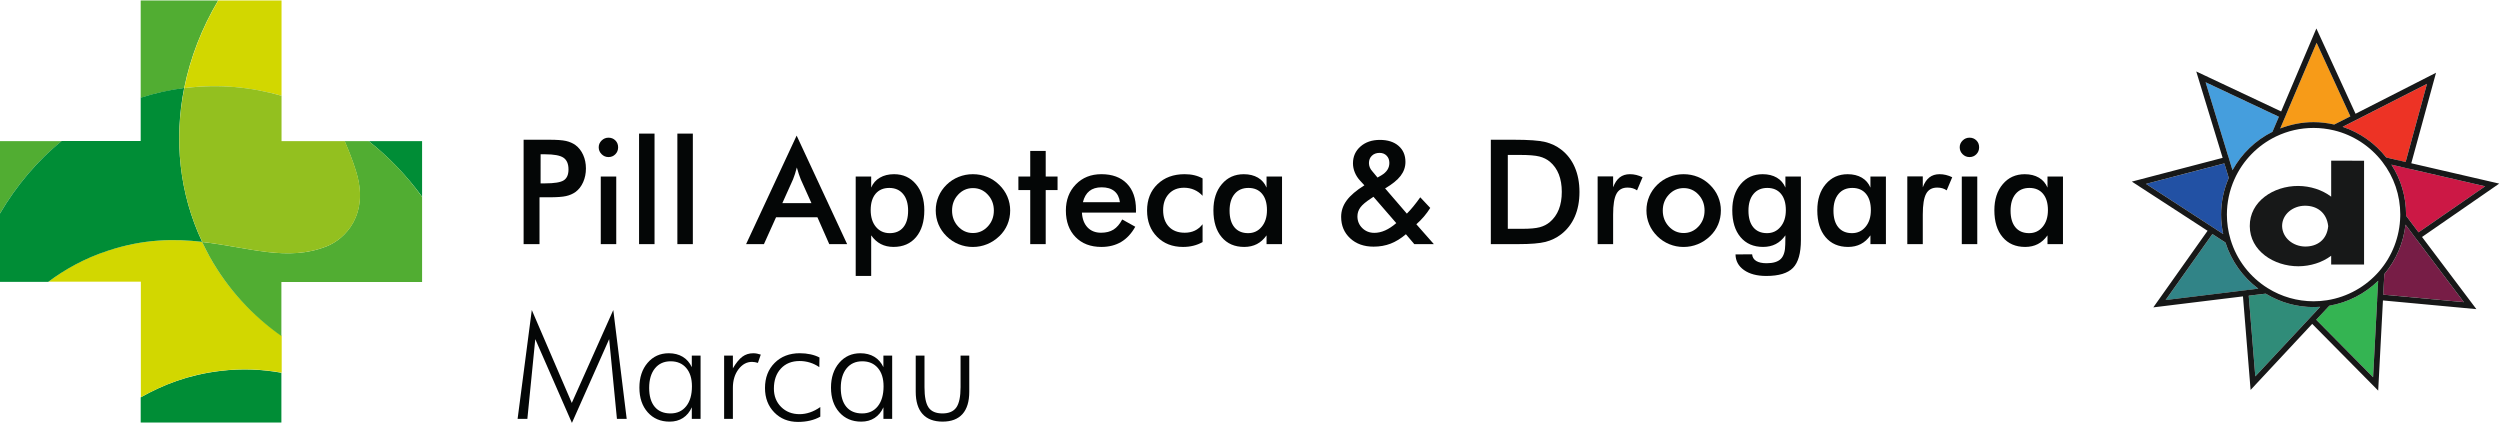 <svg xml:space="preserve" style="max-height: 500px" viewBox="0 0 1668.5 290.652" y="0px" x="0px" id="svg2" version="1.1" xmlns:xlink="http://www.w3.org/1999/xlink" xmlns="http://www.w3.org/2000/svg" width="1668.5" height="290.652">
<style type="text/css">
	.st0{fill:#040606;}
	.st1{fill:#F79B18;}
	.st2{fill:#ED3325;}
	.st3{fill:#CC1845;}
	.st4{fill:#771D46;}
	.st5{fill:#34B452;}
	.st6{fill:#308C79;}
	.st7{fill:#318487;}
	.st8{fill:#2251A4;}
	.st9{fill:#459EDD;}
	.st10{fill:#171818;}
	.st11{fill:none;stroke:#171818;stroke-width:9.466666e-02;stroke-miterlimit:10;}
	.st12{fill:#008D36;}
	.st13{fill:#51AD32;}
	.st14{fill:#D2D700;}
	.st15{fill:#93C01F;}
</style>
<g transform="matrix(1.333,0,0,-1.333,0,282.253)" id="g10">
	<g transform="scale(0.1)" id="g12">
		<path d="M2863.5,0L2680,419.5l-39.6-399.2h-48.9l71.1,544.9L2862.8,100l207.8,465.2l67.1-544.9h-48.9    l-38.9,399.2L2863.5,0" class="st0" id="path14"/>
		<path d="M3250.2,175.3c0-40.9,9.2-72.5,27.7-94.6c18.4-22.1,44.8-33.2,79.1-33.2    c33.3,0,59.6,12.1,78.7,36.2c19.2,24.1,28.7,57.4,28.7,99.8c0,38.8-9.5,69.3-28.6,91.6c-19,22.2-45.1,33.4-78.2,33.4    c-33.1,0-59.3-11.8-78.5-35.5S3250.2,216.7,3250.2,175.3z M3463.7,20.4v57.8c-10.5-23.3-25.2-41.1-44.1-53.4    c-18.9-12.3-41.2-18.4-66.9-18.4c-45.5,0-82.1,15.6-109.8,46.8c-27.7,31.2-41.6,72.4-41.6,123.5c0,50.7,13.7,92.1,41.1,124.1    c27.4,32,62.7,48,106,48c26.9,0,50.2-5.9,69.8-17.7c19.6-11.8,34.8-29.1,45.5-51.9v57.8h43.9V20.4H3463.7" class="st0" id="path16"/>
		<path d="M3669.4,273.5c16.2,27.4,32.1,46.8,47.7,58.2c15.6,11.4,33.7,17.1,54.4,17.1    c6.2,0,12.4-0.6,18.7-1.8c6.3-1.2,12.6-2.9,18.8-5l-14.3-41.4c-4.8,1.4-9.7,2.6-14.8,3.6c-5.1,0.9-10.1,1.4-14.8,1.4    c-26.4,0-49-12.4-67.7-37.1c-18.7-24.8-28-55.6-28-92.5V20.4h-43.9v316.7h43.9L3669.4,273.5" class="st0" id="path18"/>
		<path d="M4102.1,279.2c-14.8,10.2-30.5,17.9-47.1,23c-16.7,5.1-33.8,7.7-51.4,7.7    c-39.3,0-70.6-12.6-93.9-37.7c-23.3-25.1-35-58.6-35-100.5c0-37.1,12.1-67.7,36.2-91.8c24.2-24,55-36.1,92.6-36.1    c17.1,0,34.5,3,52,8.9c17.5,5.9,34.7,14.9,51.6,26.8V31.4c-15.5-8.8-32.6-15.4-51.4-19.8c-18.8-4.4-38.9-6.6-60.3-6.6    c-48.3,0-87.9,15.9-118.9,47.7c-30.9,31.8-46.4,72.4-46.4,121.9c0,51.6,16.1,93.6,48.4,125.9c32.2,32.2,74.2,48.4,125.9,48.4    c19,0,36.9-1.9,53.7-5.5c16.8-3.7,31.7-9,44.8-15.9L4102.1,279.2" class="st0" id="path20"/>
		<path d="M4209.6,175.3c0-40.9,9.2-72.5,27.7-94.6c18.5-22.1,44.8-33.2,79.1-33.2    c33.3,0,59.6,12.1,78.7,36.2c19.1,24.1,28.7,57.4,28.7,99.8c0,38.8-9.5,69.3-28.6,91.6c-19,22.2-45.1,33.4-78.2,33.4    s-59.3-11.8-78.5-35.5S4209.6,216.7,4209.6,175.3L4209.6,175.3z M4423.1,20.4v57.8c-10.5-23.3-25.2-41.1-44.1-53.4    c-18.9-12.3-41.2-18.4-67-18.4c-45.5,0-82.1,15.6-109.8,46.8c-27.7,31.2-41.6,72.4-41.6,123.5c0,50.7,13.7,92.1,41.1,124.1    c27.4,32,62.7,48,106,48c26.9,0,50.2-5.9,69.8-17.7c19.6-11.8,34.8-29.1,45.5-51.9v57.8h43.9V20.4H4423.1" class="st0" id="path22"/>
		<path d="M4628.7,337.1V178.9c0-48.1,6.8-82,20.5-101.8c13.7-19.8,36.8-29.6,69.4-29.6    c32.4,0,55.6,10,69.6,30c14,20,21.1,53.8,21.1,101.4v158.2h43.6V156.4c0-49.3-11.3-86.6-33.9-111.9c-22.6-25.3-55.8-38-99.6-38    c-44,0-77.5,12.7-100.3,38c-22.9,25.4-34.3,62.7-34.3,111.9v180.7H4628.7" class="st0" id="path24"/>
		<path d="M2706.6,1199.3h21.8c47.1,0,78.6,5.1,94.3,15.4c15.7,10.2,23.6,28.3,23.6,54.3    c0,27.8-8.4,47.5-25.2,58.9s-47.7,17.1-92.6,17.1h-21.8L2706.6,1199.3z M2701.2,1129.6V895.1h-79.6v522.7h128.5    c38.1,0,66.1-2.1,84.1-6.2c18-4.2,33.6-11,46.9-20.5c16.4-12.1,29.3-28.5,38.6-49.1c9.3-20.6,13.9-43.3,13.9-68    c0-24.8-4.6-47.6-13.9-68.6c-9.3-20.9-22.1-37.4-38.6-49.3c-13.3-9.5-29-16.3-46.9-20.3c-18-4.1-46-6.1-84.1-6.1h-16.8    L2701.2,1129.6" class="st0" id="path26"/>
		<path d="M3007.9,895.1v338.5h77.5V895.1H3007.9z M2997.6,1379.9c0,13.1,4.8,24.4,14.5,33.9    s21.1,14.3,34.4,14.3c13.8,0,25.3-4.6,34.5-13.7c9.2-9.2,13.8-20.7,13.8-34.5c0-13.8-4.6-25.4-13.9-34.8    c-9.3-9.4-20.7-14.1-34.3-14.1c-13.3,0-24.8,4.8-34.4,14.4C3002.4,1355.1,2997.6,1366.6,2997.6,1379.9" class="st0" id="path28"/>
		<path d="M3199.6,895.1v553.4h77.5V895.1H3199.6" class="st0" id="path30"/>
		<path d="M3391.4,895.1v553.4h77.5V895.1H3391.4" class="st0" id="path32"/>
		<path d="M3917,1100.4h145.7l-53.6,119.3c-3.1,7.6-6.3,16.4-9.6,26.2c-3.3,9.9-6.7,20.9-10,33    c-2.9-11.4-5.9-22.1-9.1-32c-3.2-9.9-6.5-19-9.8-27.3L3917,1100.4z M4151.9,895.1l-59.3,134.6h-207.1l-60.7-134.6h-89.3    l253.1,543.4l252.8-543.4H4151.9" class="st0" id="path34"/>
		<path d="M4359.3,1065.4c0-35,8.8-63,26.2-83.9c17.5-20.9,40.5-31.4,69.1-31.4c29.3,0,52,9.8,68,29.3    c16.1,19.5,24.1,47.2,24.1,83.2c0,35.7-8.4,63.6-25.2,83.7c-16.8,20.1-39.8,30.2-69.1,30.2c-29.3,0-52.1-9.8-68.6-29.3    C4367.5,1127.6,4359.3,1100.4,4359.3,1065.4L4359.3,1065.4z M4284.3,735.8v497.7h77.5v-55.3c9,21.4,23.5,38,43.4,49.6    c19.9,11.7,43.6,17.5,71.2,17.5c45,0,81.5-16.6,109.4-49.8c28-33.2,42-76.8,42-130.8c0-56.9-13.8-101.7-41.2-134.4    c-27.5-32.7-65.2-49.1-113-49.1c-23.8,0-44.9,4.8-63.4,14.3c-18.4,9.5-34.6,24-48.4,43.6V735.8H4284.3" class="st0" id="path36"/>
		<path d="M4976,1063.2c0,31.4-10.1,58-30.4,79.8c-20.2,21.8-45,32.7-74.3,32.7c-29,0-53.7-10.9-74.1-32.7    c-20.4-21.8-30.5-48.4-30.5-79.8s10.2-58,30.5-79.8c20.4-21.8,45-32.7,74.1-32.7s53.7,10.9,74.1,32.7    C4965.8,1005.2,4976,1031.8,4976,1063.2L4976,1063.2z M4685,1063.9c0,24.8,4.7,48.1,14.1,70.2c9.4,22,22.9,41.6,40.5,58.7    c17.4,16.9,37.4,29.9,60,38.9c22.6,9.1,46.3,13.6,71.1,13.6c25.5,0,49.5-4.5,71.9-13.6c22.5-9,42.7-22.4,60.5-40    c17.9-17.4,31.4-37,40.7-58.9s13.9-44.9,13.9-68.9c0-25-4.6-48.5-13.8-70.4c-9.2-21.9-22.5-41.3-40.2-58.2    c-18.6-17.9-39.2-31.4-61.8-40.5c-22.6-9.2-46.4-13.8-71.4-13.8c-24.5,0-48.1,4.6-70.7,13.8c-22.6,9.2-42.7,22.4-60.4,39.8    c-17.9,17.6-31.4,37.4-40.7,59.3C4689.6,1015.9,4685,1039.2,4685,1063.9" class="st0" id="path38"/>
		<path d="M5158.1,895.1v270.6h-59.3v67.8h59.3v128.2h77.5v-128.2h59.3v-67.8h-59.3V895.1H5158.1" class="st0" id="path40"/>
		<path d="M5607.2,1105c-3.1,24.3-12.4,42.8-27.9,55.5c-15.5,12.7-36.7,19.1-63.6,19.1    c-25.5,0-45.9-6.2-61.4-18.6s-26.3-31.1-32.5-56.1L5607.2,1105z M5687.5,1052.9h-270.6c1.9-31.7,11.3-56.3,28.2-74.1    c16.9-17.7,39.4-26.6,67.5-26.6c25,0,45.8,5.2,62.5,15.7c16.7,10.5,31.2,27.4,43.6,50.7l65.3-36.4c-19-34-42.6-59.4-70.7-76.1    c-28.1-16.6-61.1-25-98.9-25c-54.3,0-97.5,16.6-129.6,49.6c-32.1,33.1-48.2,77.2-48.2,132.5c0,53.1,16.6,96.7,49.8,130.9    c33.2,34.2,75.9,51.2,128,51.2c54.5,0,97-15.6,127.5-46.8c30.5-31.2,45.7-74.9,45.7-131L5687.5,1052.9" class="st0" id="path42"/>
		<path d="M6021,1137.1c-11.9,13.1-25.8,23.1-41.6,30c-15.8,6.9-32.9,10.4-51.2,10.4    c-31.7,0-57-10.2-76.1-30.7c-19-20.5-28.6-47.6-28.6-81.4c0-35.2,9.6-62.9,28.8-83c19.1-20.1,45.6-30.2,79.4-30.2    c18.8,0,35.6,3.5,50.4,10.5c14.8,7,27.7,17.7,38.9,32v-89.3c-14.3-8.1-29.6-14.2-45.9-18.2c-16.3-4.1-33.6-6.1-52-6.1    c-53.1,0-96.4,16.9-129.8,50.7c-33.5,33.8-50.2,77.6-50.2,131.4c0,54.5,17.3,98.5,52,131.9c34.6,33.4,79.9,50.2,135.9,50.2    c17.6,0,33.8-1.7,48.6-5.2c14.8-3.5,28.6-8.8,41.4-15.9V1137.1" class="st0" id="path44"/>
		<path d="M6343.4,1065.4c0,35-8.1,62.2-24.5,81.8c-16.3,19.5-39.1,29.3-68.4,29.3    c-29.3,0-52.3-10.1-69.1-30.2c-16.8-20.1-25.2-48-25.2-83.7c0-35.9,8.1-63.7,24.3-83.2c16.2-19.5,39-29.3,68.5-29.3    c27.9,0,50.5,10.6,68,31.8C6334.7,1003,6343.4,1030.8,6343.4,1065.4z M6418.8,895.1h-77.5V939c-13.8-19.5-29.9-34-48.4-43.6    c-18.4-9.5-39.6-14.3-63.4-14.3c-47.9,0-85.5,16.4-113,49.1c-27.5,32.7-41.2,77.5-41.2,134.4c0,54,14,97.7,42.1,130.8    c28.1,33.2,64.7,49.8,110,49.8c27.6,0,51.2-5.8,70.9-17.3c19.6-11.5,34-28.2,43-49.8v55.3h77.5L6418.8,895.1" class="st0" id="path46"/>
		<path d="M6896.9,1228.5l19.3,11.1c13.3,7.9,23.3,17,30,27.3c6.7,10.4,10,22,10,34.8    c0,14.8-4.5,26.8-13.6,36.2c-9,9.4-20.8,14.1-35.4,14.1c-16,0-28.8-4.8-38.6-14.3c-9.8-9.5-14.6-21.8-14.6-36.8    c0-7.4,1.4-14.5,4.1-21.4c2.7-6.9,7-13.4,12.7-19.6L6896.9,1228.5z M6990.8,1000.4l-114.2,131.8l-13.2-8.9    c-25-16.2-42.4-31-52.3-44.4c-9.9-13.4-14.8-28.4-14.8-44.8c0-23.1,8.1-42.6,24.3-58.6c16.2-15.9,36.3-23.9,60.3-23.9    c17.9,0,35.9,4,54.1,12.1C6953.1,971.7,6971.7,984,6990.8,1000.4z M7081.1,895.1l-42.1,49.6c-24.8-21.2-50.2-36.8-76.2-47    c-26.1-10.1-54.6-15.2-85.5-15.2c-48.1,0-87.2,13.9-117.3,41.8c-30.1,27.9-45.2,63.7-45.2,107.5c0,29.8,9.3,57.2,27.9,82.3    c18.6,25.1,48.1,50.3,88.5,75.5l-21.1,22.9c-11.7,12.6-20.6,26.4-26.8,41.4c-6.2,15-9.3,30.2-9.3,45.7c0,34.3,12.6,62.4,37.7,84.4    c25.1,22,57.4,33,96.9,33c39.3,0,70.5-9.9,93.5-29.8c23.1-19.9,34.6-46.7,34.6-80.5c0-25.5-8.1-48.7-24.3-69.8    c-16.2-21.1-42-42-77.5-62.7l108.9-126.4c10.5,10.5,21.2,22.4,32.1,35.7c10.9,13.3,22.6,28.7,35,46.1l50-53.2    c-9.5-15.2-20.1-29.7-31.8-43.4c-11.7-13.7-24.3-26.5-37.8-38.4l87.8-99.6H7081.1" class="st0" id="path48"/>
		<path d="M7549.2,971.8h71.4c39.3,0,68.7,2.6,88.4,7.9c19.6,5.2,36.7,14,51.2,26.4    c19.8,16.9,34.6,37.9,44.5,63c9.9,25.1,14.8,54.3,14.8,87.7c0,33.3-5,62.5-14.8,87.7c-9.9,25.1-24.7,46.1-44.5,63    c-14.8,12.4-32.4,21.2-53,26.4c-20.6,5.2-52.8,7.8-96.6,7.8h-30.7h-30.7L7549.2,971.8z M7464.2,895.1v522.7h114.6    c74.5,0,126.9-3.8,157.3-11.2c30.4-7.5,57-20.1,79.8-37.7c30.2-23.1,53.1-52.7,68.7-88.9c15.6-36.2,23.4-77.5,23.4-123.9    s-7.8-87.5-23.4-123.3c-15.6-35.8-38.5-65.4-68.7-88.7c-22.9-17.6-48.9-30.2-78-37.7c-29.2-7.5-74.6-11.2-136.2-11.2h-22.9    L7464.2,895.1" class="st0" id="path50"/>
		<path d="M8076.6,1179.6c8.3,22.4,19.3,38.9,33,49.6c13.7,10.7,30.6,16.1,50.9,16.1    c11,0,21.7-1.3,32.3-3.9c10.6-2.6,21-6.4,31.2-11.4l-27.8-65.7c-6.7,4.8-13.9,8.3-21.6,10.5c-7.7,2.3-16.4,3.4-25.9,3.4    c-25.7,0-44.2-10.3-55.4-30.9s-16.8-55.2-16.8-103.7V895.1h-77.5v339.2h77.5L8076.6,1179.6" class="st0" id="path52"/>
		<path d="M8534.3,1063.2c0,31.4-10.1,58-30.3,79.8c-20.2,21.8-45,32.7-74.3,32.7    c-29,0-53.7-10.9-74.1-32.7s-30.5-48.4-30.5-79.8s10.2-58,30.5-79.8c20.3-21.8,45-32.7,74.1-32.7s53.7,10.9,74.1,32.7    C8524.1,1005.2,8534.3,1031.8,8534.3,1063.2L8534.3,1063.2z M8243.3,1063.9c0,24.8,4.7,48.1,14.1,70.2c9.4,22,22.9,41.6,40.5,58.7    c17.4,16.9,37.4,29.9,60,38.9c22.6,9.1,46.3,13.6,71.1,13.6c25.5,0,49.5-4.5,71.9-13.6c22.5-9,42.7-22.4,60.5-40    c17.8-17.4,31.4-37,40.7-58.9c9.3-21.9,13.9-44.9,13.9-68.9c0-25-4.6-48.5-13.7-70.4c-9.2-21.9-22.6-41.3-40.2-58.2    c-18.6-17.9-39.2-31.4-61.8-40.5c-22.6-9.2-46.4-13.8-71.4-13.8c-24.5,0-48.1,4.6-70.7,13.8c-22.6,9.2-42.7,22.4-60.3,39.8    c-17.8,17.6-31.4,37.4-40.7,59.3C8247.9,1015.9,8243.3,1039.2,8243.3,1063.9" class="st0" id="path54"/>
		<path d="M8941.3,1065.4c0,35-8.2,62.2-24.5,81.8c-16.3,19.5-39.1,29.3-68.4,29.3s-52.3-10.1-69.1-30.2    c-16.8-20.1-25.2-48-25.2-83.7c0-35.9,8.1-63.7,24.3-83.2c16.2-19.5,39-29.3,68.5-29.3c27.9,0,50.5,10.6,68,31.8    C8932.6,1003,8941.3,1030.8,8941.3,1065.4z M9016.7,916.1c0-66.2-13.2-112.8-39.6-139.8c-26.4-27-70.9-40.5-133.5-40.5    c-46.7,0-83.9,9.8-111.8,29.5c-27.8,19.6-42,45.8-42.5,78.4l83.2,0.4c1.2-14.5,8-25.6,20.3-33.2c12.4-7.6,29.8-11.4,52.1-11.4    c33.1,0,56.9,7.3,71.4,21.8c14.5,14.5,21.9,38.8,22.1,72.8l0.7,45c-13.8-19.5-29.9-34-48.4-43.6c-18.4-9.5-39.6-14.3-63.4-14.3    c-47.9,0-85.5,16.4-113,49.1c-27.5,32.7-41.2,77.5-41.2,134.4c0,54,14,97.7,42.1,130.8c28.1,33.2,64.7,49.8,110,49.8    c27.6,0,51.2-5.8,70.9-17.3c19.6-11.5,34-28.2,43-49.8v55.3h77.5L9016.7,916.1" class="st0" id="path56"/>
		<path d="M9366.9,1065.4c0,35-8.2,62.2-24.5,81.8c-16.3,19.5-39.1,29.3-68.4,29.3    c-29.3,0-52.3-10.1-69.1-30.2c-16.8-20.1-25.2-48-25.2-83.7c0-35.9,8.1-63.7,24.3-83.2c16.2-19.5,39-29.3,68.5-29.3    c27.8,0,50.5,10.6,68,31.8C9358.2,1003,9366.9,1030.8,9366.9,1065.4z M9442.3,895.1h-77.5V939c-13.8-19.5-29.9-34-48.4-43.6    c-18.5-9.5-39.6-14.3-63.4-14.3c-47.8,0-85.5,16.4-113,49.1c-27.5,32.7-41.2,77.5-41.2,134.4c0,54,14,97.7,42.1,130.8    c28.1,33.2,64.8,49.8,110,49.8c27.6,0,51.2-5.8,70.9-17.3c19.6-11.5,34-28.2,43-49.8v55.3h77.5L9442.3,895.1" class="st0" id="path58"/>
		<path d="M9626.9,1179.6c8.3,22.4,19.3,38.9,33,49.6c13.7,10.7,30.6,16.1,50.9,16.1    c10.9,0,21.7-1.3,32.3-3.9c10.6-2.6,21-6.4,31.2-11.4l-27.8-65.7c-6.7,4.8-13.9,8.3-21.6,10.5c-7.7,2.3-16.4,3.4-25.9,3.4    c-25.7,0-44.2-10.3-55.3-30.9c-11.2-20.6-16.8-55.2-16.8-103.7V895.1h-77.5v339.2h77.5L9626.9,1179.6" class="st0" id="path60"/>
		<path d="M9822.2,895.1v338.5h77.5V895.1H9822.2z M9811.8,1379.9c0,13.1,4.8,24.4,14.5,33.9    c9.6,9.5,21.1,14.3,34.5,14.3c13.8,0,25.3-4.6,34.5-13.7c9.2-9.2,13.7-20.7,13.7-34.5c0-13.8-4.6-25.4-13.9-34.8    c-9.3-9.4-20.7-14.1-34.3-14.1c-13.3,0-24.8,4.8-34.5,14.4C9816.6,1355.1,9811.8,1366.6,9811.8,1379.9" class="st0" id="path62"/>
		<path d="M10253.5,1065.4c0,35-8.2,62.2-24.5,81.8c-16.3,19.5-39.1,29.3-68.4,29.3    c-29.2,0-52.3-10.1-69.1-30.2c-16.7-20.1-25.1-48-25.1-83.7c0-35.9,8.1-63.7,24.3-83.2c16.1-19.5,39-29.3,68.5-29.3    c27.9,0,50.5,10.6,68,31.8C10244.7,1003,10253.5,1030.8,10253.5,1065.4z M10328.8,895.1h-77.5V939c-13.8-19.5-29.9-34-48.4-43.6    c-18.4-9.5-39.5-14.3-63.3-14.3c-47.9,0-85.5,16.4-113,49.1c-27.5,32.7-41.3,77.5-41.3,134.4c0,54,14,97.7,42.2,130.8    c28,33.2,64.7,49.8,109.9,49.8c27.6,0,51.3-5.8,70.9-17.3c19.6-11.5,34-28.2,43-49.8v55.3h77.5L10328.8,895.1" class="st0" id="path64"/>
		<path d="M11583.5,1505.9c34.7,0,69.4-4.2,103.4-12c6.8,3.5,62.8,31.8,80.8,41    c-10.1,22-146.4,318.7-169.1,368.3c-21-49.4-159.7-375.8-182.2-429C11469.5,1494.9,11525.5,1505.9,11583.5,1505.9" class="st1" id="path66"/>
		<path d="M11728.9,1482.4c85.8-28.4,162.1-82,218.4-153.6c7.6-1.8,76.8-18,97-22.7    c6.4,23.4,92.6,338.8,107,391.4C12103.4,1673.1,11782.1,1509.5,11728.9,1482.4" class="st2" id="path68"/>
		<path d="M12108.9,954.1c20,13.8,288.7,199.6,333.6,230.6c-52.5,12.1-409.4,94.6-469.4,108.5    c48.1-74.6,73.4-160.4,73.4-250.2c0,0,0-3.8-0.1-5.5C12051.3,1030.9,12096.4,970.8,12108.9,954.1" class="st3" id="path70"/>
		<path d="M11932.1,642.2c24.2-2.2,349.5-32.5,403.9-37.6c-32.4,43-254.4,337.6-292.4,388.1    c-9.9-90.8-46.8-177.2-105.8-247.4C11937.4,737.9,11933.3,663.1,11932.1,642.2" class="st4" id="path72"/>
		<path d="M11662.4,586.9c-5.1-5.4-51.6-55.2-65.7-70.2c17-17.3,246.4-249.2,284.8-287.9    c2.8,53.6,22.1,419.2,25.4,483C11839.9,646.4,11754.5,602.7,11662.4,586.9" class="st5" id="path74"/>
		<path d="M11343.8,647.2c-7-0.8-65.3-7.9-85-10.2c1.9-24.2,28.5-349.6,32.9-404    c36.6,39.2,281.9,302.1,325,348.3c-11.1-0.8-22.2-1.3-33.2-1.3C11498.7,579.9,11416.1,603.4,11343.8,647.2" class="st6" id="path76"/>
		<path d="M11306.6,672.1c-77.5,57.9-135,138.6-164.3,230.9c-6.3,4.1-49.3,32.1-65.4,42.6    c-14-19.7-202.7-285.9-234.2-330.4C10895.8,621.8,11245.4,664.6,11306.6,672.1" class="st7" id="path78"/>
		<path d="M10744.4,1196.8c44.9-29.2,336.4-218.5,386.6-251.1c-6.9,31.9-10.5,64.5-10.5,97.2    c0,63.8,13.1,125.5,38.4,183.8c-2.2,7.2-16.5,54.5-22,72.7C11113.4,1293.3,10797.2,1210.6,10744.4,1196.8" class="st8" id="path80"/>
		<path d="M11377.6,1457.5c3.1,7.2,24.5,57.3,32.2,75.3c-22,10.4-317.6,149.6-366.9,172.8    c15.6-51.1,117.5-384.5,134.6-440.5C11222.9,1347.9,11292.8,1415.3,11377.6,1457.5" class="st9" id="path82"/>
		<path d="M11836.3,1312.8V793.1h-164.7V837c-44.6-33.7-103.9-52.5-164-52.7    c-123.1-0.4-243.3,77.8-243.5,200.8c-1.5,123.4,118.8,201.7,241.9,201.3c60.7-0.2,120.6-19.4,165.6-53.7v180.2L11836.3,1312.8z     M11656.8,985.3c-7.9,69.1-57.5,102.9-117.8,102.1c-59.3-0.8-113-42.6-113.1-101.9c1.6-59.7,55.2-101.5,114.7-102.4    C11600.9,882.4,11650.5,916.2,11656.8,985.3" class="st10" id="path84"/>
		<path d="M11836.3,1312.8V793.1h-164.7V837c-44.6-33.7-103.9-52.5-164-52.7    c-123.1-0.4-243.3,77.8-243.5,200.8c-1.5,123.4,118.8,201.7,241.9,201.3c60.7-0.2,120.6-19.4,165.6-53.7v180.2L11836.3,1312.8z     M11656.8,985.3c-7.9,69.1-57.5,102.9-117.8,102.1c-59.3-0.8-113-42.6-113.1-101.9c1.6-59.7,55.2-101.5,114.7-102.4    C11600.9,882.4,11650.5,916.2,11656.8,985.3L11656.8,985.3z" class="st11" id="path86"/>
		<path d="M12336,604.6c-54.2,5-378.5,35.2-403.7,37.6l3.6,68c0.9,17.5,1.7,32.1,1.9,35.1    c59,70.2,95.9,156.6,105.9,247.4c2.3-3.1,5.4-7.2,9.1-12.1l49.6-66.3l0.2,0.1C12182.7,808.1,12311.9,636.6,12336,604.6     M11912.8,760.3l-0.3-0.3c-67-77.8-159.3-129.4-259.9-145.5l-1.8-0.3c-22.3-3.5-45-5.2-67.3-5.2c-81.2,0-160.4,22.6-229.2,65.5    l-0.4,0.2c-89.2,55.7-155.1,141.5-185.5,241.6l-0.4,1.2c-12.3,40.7-18.5,82.9-18.5,125.4c0,61.6,12.8,121.2,37.9,177.3l0.1,0.2    c41.9,93.4,115.7,169.3,207.8,213.7l0.2,0.1c58.9,28.3,122.2,42.7,188,42.7c34.3,0,68.7-4.1,102.3-12.2l0.9-0.2    c95.4-23.2,181-79.2,241.1-157.4c58.6-76.2,89.6-167.3,89.7-263.4l-0.2-10.1v-0.8C12014.9,932.7,11977.8,836,11912.8,760.3     M11906.8,710.2l-5.2-94.4h0.3c-7-132.3-18.3-347-20.4-387.1c-38.4,38.8-267.7,270.7-284.8,287.9c14,15,60.6,64.8,65.7,70.2    c92.1,15.9,177.5,59.5,244.5,124.9C11906.9,711.3,11906.9,710.7,11906.8,710.2 M11291.7,233c-4.4,54.4-31,379.9-32.9,404    c19.7,2.4,78,9.4,85,10.2c72.3-43.8,154.9-67.3,239.7-67.3c11,0,22.1,0.5,33.2,1.3C11573.6,535,11328.3,272.2,11291.7,233     M10842.7,615.3c31.5,44.5,220.2,310.7,234.2,330.4c16.1-10.5,59.1-38.6,65.4-42.6c29.3-92.3,86.8-173,164.3-230.9    C11245.4,664.6,10895.8,621.8,10842.7,615.3 M10744.4,1196.8c52.7,13.8,367.7,96.2,392.3,102.6l21.5-70.4c0.2-1,0.5-1.8,0.7-2.3    c-25.3-58.3-38.4-120.1-38.4-183.8c0-32.8,3.6-65.4,10.5-97.2C11080.8,978.3,10789.3,1167.7,10744.4,1196.8 M11042.9,1705.6    c49.2-23.2,344.5-162.2,366.9-172.7l-11.6-27.1c-8.7-20.5-18.6-43.6-20.6-48.3c-84.8-42.2-154.7-109.6-200.1-192.4l-21,69.4    l-0.2-0.1C11120.4,1451.9,11055.1,1665.5,11042.9,1705.6 M11598.6,1903.2c22.7-49.6,159-346.3,169.1-368.3    c-18-9.1-74-37.5-80.8-41c-34,7.8-68.7,12-103.4,12c-58,0-114-11.1-167.1-31.8c1.9,4.5,4.6,11,8.1,19.1l23,53.9l-0.2,0.1    C11496.3,1662.4,11582.4,1865.1,11598.6,1903.2 M12044.4,1306.5l-97.1,22.4c-56.3,71.6-132.6,125.2-218.4,153.6    c53.2,27.1,374.5,190.7,422.4,215.1C12137,1645.1,12051.3,1331.5,12044.4,1306.5 M12442.5,1184.7    c-44.8-31-312.9-216.3-333.5-230.5l-32.3,42.9c-14.1,18.9-27.7,36.9-30.3,40.4c0,1.8,0.1,5.5,0.1,5.5    c0,89.8-25.2,175.5-73.4,250.1l91.8-21.5l0.1,0.4C12193.3,1242.3,12403.2,1193.8,12442.5,1184.7 M11052.8,961.9l-271.7-383.4    l448.9,55l38.2-468.3l308.4,330.6l330.4-334.1l23.8,451.5l467.8-43.5l-272.1,361.3l386.5,267.2l-440.3,101.8l123.9,453.2    l-29.2-14.9l-373.8-190.4l-196.1,427l-12.8-30.2l-163.6-385.2l-425,200.1l9.5-31.3l122.6-401.2l-454.6-118.9" class="st10" id="path88"/>
		<path d="M12336,604.6c-54.2,5-378.5,35.2-403.7,37.6l3.6,68c0.9,17.5,1.7,32.1,1.9,35.1    c59,70.2,95.9,156.6,105.9,247.4c2.3-3.1,5.4-7.2,9.1-12.1l49.6-66.3l0.2,0.1C12182.7,808.1,12311.9,636.6,12336,604.6z     M11912.8,760.3l-0.3-0.3c-67-77.8-159.3-129.4-259.9-145.5l-1.8-0.3c-22.3-3.5-45-5.2-67.3-5.2c-81.2,0-160.4,22.6-229.2,65.5    l-0.4,0.2c-89.2,55.7-155.1,141.5-185.5,241.6l-0.4,1.2c-12.3,40.7-18.5,82.9-18.5,125.4c0,61.6,12.8,121.2,37.9,177.3l0.1,0.2    c41.9,93.4,115.7,169.3,207.8,213.7l0.2,0.1c58.9,28.3,122.2,42.7,188,42.7c34.3,0,68.7-4.1,102.3-12.2l0.9-0.2    c95.4-23.2,181-79.2,241.1-157.4c58.6-76.2,89.6-167.3,89.7-263.4l-0.2-10.1v-0.8C12014.9,932.7,11977.8,836,11912.8,760.3    L11912.8,760.3z M11906.8,710.2l-5.2-94.4h0.3c-7-132.3-18.3-347-20.4-387.1c-38.4,38.8-267.7,270.7-284.8,287.9    c14,15,60.6,64.8,65.7,70.2c92.1,15.9,177.5,59.5,244.5,124.9C11906.9,711.3,11906.9,710.7,11906.8,710.2z M11291.7,233    c-4.4,54.4-31,379.9-32.9,404c19.7,2.4,78,9.4,85,10.2c72.3-43.8,154.9-67.3,239.7-67.3c11,0,22.1,0.5,33.2,1.3    C11573.6,535,11328.3,272.2,11291.7,233z M10842.7,615.3c31.5,44.5,220.2,310.7,234.2,330.4c16.1-10.5,59.1-38.6,65.4-42.6    c29.3-92.3,86.8-173,164.3-230.9C11245.4,664.6,10895.8,621.8,10842.7,615.3z M10744.4,1196.8c52.7,13.8,367.7,96.2,392.3,102.6    l21.5-70.4c0.2-1,0.5-1.8,0.7-2.3c-25.3-58.3-38.4-120.1-38.4-183.8c0-32.8,3.6-65.4,10.5-97.2    C11080.8,978.3,10789.3,1167.7,10744.4,1196.8L10744.4,1196.8z M11042.9,1705.6c49.2-23.2,344.5-162.2,366.9-172.7l-11.6-27.1    c-8.7-20.5-18.6-43.6-20.6-48.3c-84.8-42.2-154.7-109.6-200.1-192.4l-21,69.4l-0.2-0.1    C11120.4,1451.9,11055.1,1665.5,11042.9,1705.6L11042.9,1705.6z M11598.6,1903.2c22.7-49.6,159-346.3,169.1-368.3    c-18-9.1-74-37.5-80.8-41c-34,7.8-68.7,12-103.4,12c-58,0-114-11.1-167.1-31.8c1.9,4.5,4.6,11,8.1,19.1l23,53.9l-0.2,0.1    C11496.3,1662.4,11582.4,1865.1,11598.6,1903.2L11598.6,1903.2z M12044.4,1306.5l-97.1,22.4c-56.3,71.6-132.6,125.2-218.4,153.6    c53.2,27.1,374.5,190.7,422.4,215.1C12137,1645.1,12051.3,1331.5,12044.4,1306.5L12044.4,1306.5z M12442.5,1184.7    c-44.8-31-312.9-216.3-333.5-230.5l-32.3,42.9c-14.1,18.9-27.7,36.9-30.3,40.4c0,1.8,0.1,5.5,0.1,5.5    c0,89.8-25.2,175.5-73.4,250.1l91.8-21.5l0.1,0.4C12193.3,1242.3,12403.2,1193.8,12442.5,1184.7L12442.5,1184.7z M11052.8,961.9    l-271.7-383.4l448.9,55l38.2-468.3l308.4,330.6l330.4-334.1l23.8,451.5l467.8-43.5l-272.1,361.3l386.5,267.2l-440.3,101.8    l123.9,453.2l-29.2-14.9l-373.8-190.4l-196.1,427l-12.8-30.2l-163.6-385.2l-425,200.1l9.5-31.3l122.6-401.2l-454.6-118.9    L11052.8,961.9z" class="st11" id="path90"/>
	</g>
</g>
<g>
	<path d="M146.8,247.6c-21.5,2.6-38.4,9.4-52.9,17.6V282h93.9v-33.2C175.5,246.6,162,245.7,146.8,247.6z" class="st12"/>
	<path d="M246.1,94.2c13.3,10.5,25.3,23,35.6,37.1V94.2H246.1z" class="st12"/>
	<path d="M145.6,0.3H93.9v65c9.3-3,19-5.2,29-6.5C127,38.5,134.7,18.7,145.6,0.3z" class="st13"/>
	<path d="M41.1,94.2H0v48.3C10.9,123.9,24.8,107.5,41.1,94.2z" class="st13"/>
	<path d="M124.1,58.7c22-2.7,43.5-0.6,63.8,5.2V32.1V0.3h-42.2l0,0c-10.9,18.4-18.6,38.2-22.7,58.5   C123.3,58.8,123.7,58.7,124.1,58.7z" class="st14"/>
	<path d="M139.9,171.2c-1.8-3.2-3.5-6.5-5-9.8c-18.4-2.1-38.8-2-62.4,5.7c-16.4,5.3-29.3,12.7-40.2,20.9h61.7v77.1   c14.5-8.1,31.3-15,52.9-17.6c15.3-1.8,28.8-1,41.1,1.2v-24.6C168.5,210.6,152,192.8,139.9,171.2z" class="st14"/>
	<path d="M246.1,94.2H230c2.7,6.2,5.2,12.6,7.3,19.2c9.8,30-7.4,46.2-19.1,50.9c-26.3,10.6-52,0.7-83.3-2.8   c1.6,3.3,3.2,6.5,5,9.8c12.1,21.6,28.5,39.4,47.9,53v-36.1h93.9v-56.8C271.4,117.1,259.5,104.7,246.1,94.2z" class="st13"/>
	<path d="M134.9,161.4c-15.3-32.5-18.8-68.2-12-102.7c-10,1.3-19.7,3.5-29,6.5v28.9H41.1   C24.8,107.5,10.9,123.9,0,142.5v45.6h32.2c11-8.2,23.9-15.6,40.2-20.9C96.1,159.4,116.5,159.3,134.9,161.4z" class="st12"/>
	<path d="M124.1,58.7c-0.4,0-0.7,0.1-1.1,0.1c-6.9,34.4-3.4,70.2,12,102.7c31.3,3.6,57,13.4,83.3,2.8   c11.7-4.7,28.9-20.9,19.1-50.9c-2.1-6.6-4.6-13-7.3-19.2h-42.2V63.9C167.5,58,146,56,124.1,58.7z" class="st15"/>
</g>
</svg>